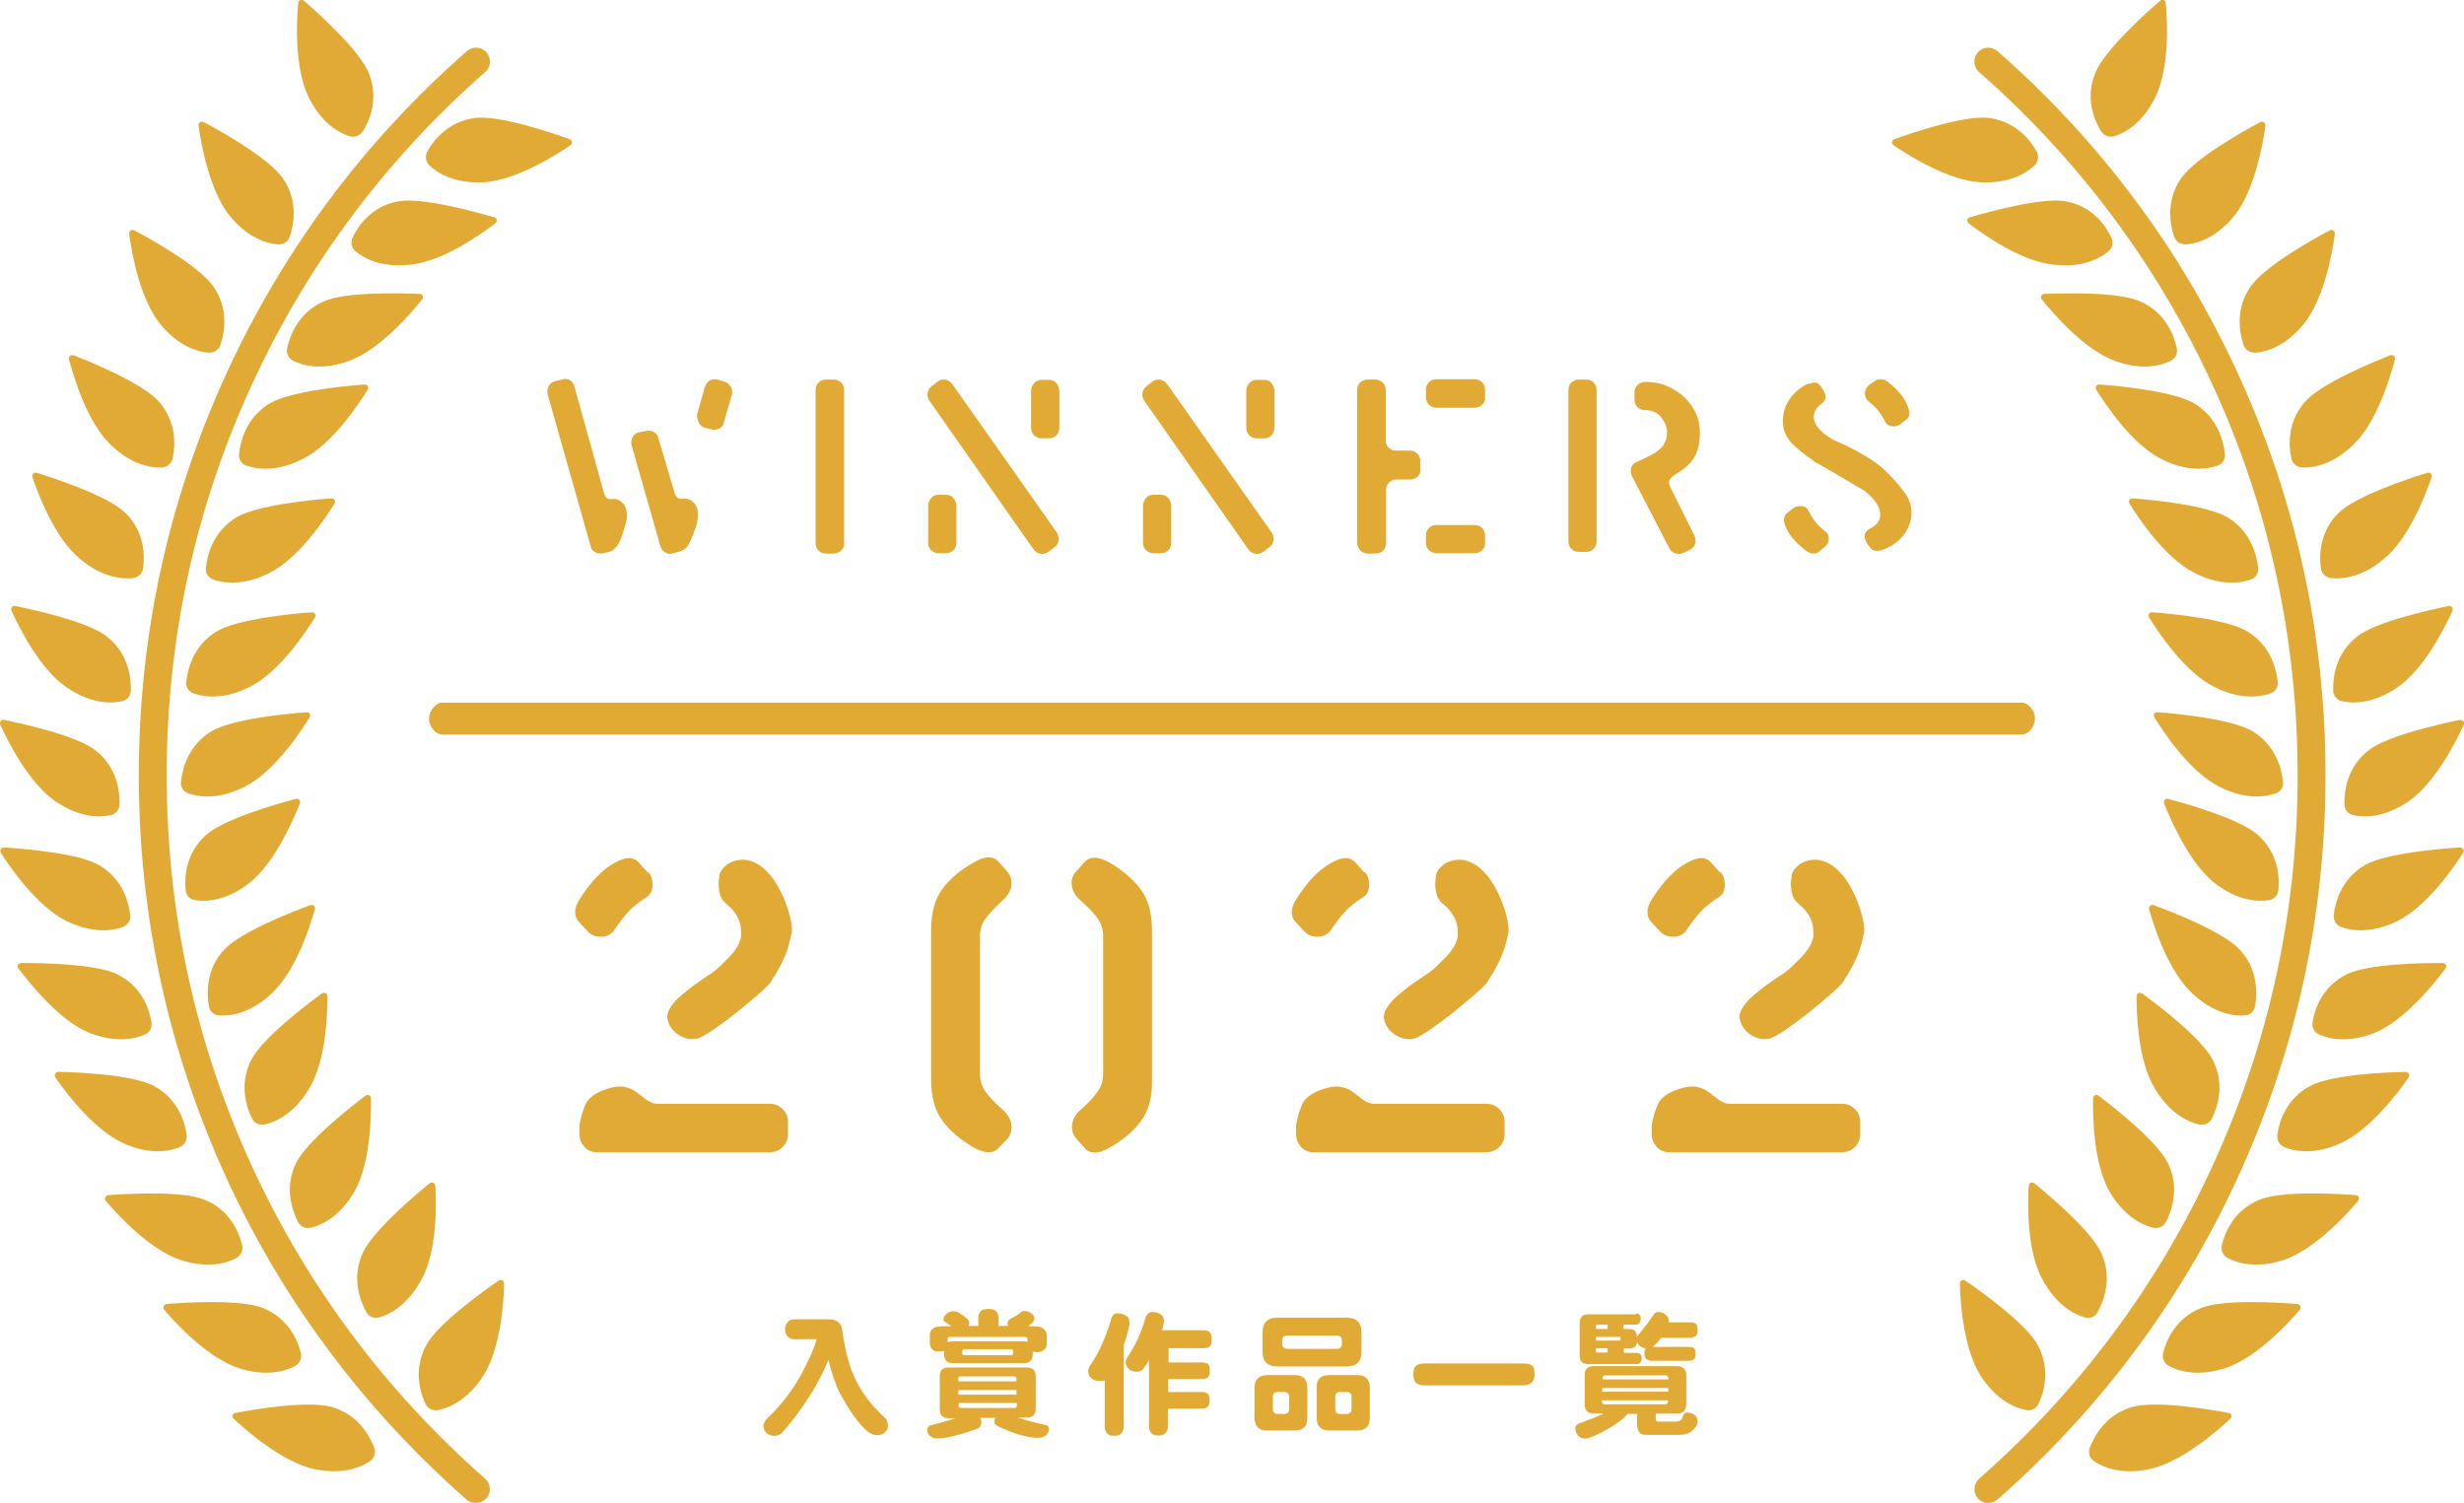 <?xml version="1.0" encoding="utf-8"?>
<!-- Generator: Adobe Illustrator 26.0.1, SVG Export Plug-In . SVG Version: 6.00 Build 0)  -->
<svg version="1.1" id="レイヤー_1" xmlns="http://www.w3.org/2000/svg" xmlns:xlink="http://www.w3.org/1999/xlink" x="0px"
	 y="0px" width="742px" height="452.6px" viewBox="0 0 742 452.6" style="enable-background:new 0 0 742 452.6;"
	 xml:space="preserve">
<style type="text/css">
	.st0{fill:#E1AA35;}
</style>
<g>
	<path class="st0" d="M195.2,262.6c0.9,1,1.3,2.2,1.3,3.8c0,1.8-0.6,3-1.7,3.7c-2.5,1.6-4.4,3.1-5.7,4.6c-1.3,1.4-2.8,3.4-4.5,5.9
		c-1,1-2.2,1.5-3.7,1.5s-2.8-0.5-3.9-1.6l-2.6-2.8c-0.8-0.8-1.2-1.8-1.2-3c0-1.3,0.5-2.7,1.6-4.3c3.3-5.1,6.7-8.6,10.2-10.5
		c1.8-1,3.2-1.5,4.4-1.5s2.3,0.5,3.2,1.6l2.4,2.7h0.2V262.6z M237.3,341.5c0,1.5-0.5,2.8-1.6,3.9s-2.4,1.6-3.9,1.6h-52
		c-1.5,0-2.8-0.5-3.8-1.6s-1.5-2.4-1.5-3.9v-2.6v-0.2c0.5-2.7,1.2-4.8,2-6.5c0.9-1.6,2.6-2.9,5.2-3.9c1.9-0.7,3.6-1.1,5-1.1
		c1.2,0,2.4,0.3,3.7,0.9c0.5,0.2,1.2,0.7,2.2,1.5c1.1,0.9,2,1.6,2.9,2.1s1.7,0.7,2.6,0.7h33.7c1.5,0,2.8,0.5,3.9,1.6
		c1.1,1.1,1.6,2.4,1.6,3.9v3.7h0V341.5z M237.5,284.7c-0.4,1.5-1,3-1.7,4.5s-1.4,2.7-2,3.8c-0.7,1.1-1.3,2-1.8,2.9
		c-0.5,0.7-1.7,1.8-3.7,3.6c-2,1.7-4.2,3.6-6.6,5.5c-2.4,1.9-4.7,3.6-6.9,5.1s-3.7,2.3-4.6,2.6c-0.6,0.2-1.1,0.2-1.7,0.2
		c-1.8,0-3.4-0.6-4.9-1.8c-1.5-1.2-2.4-2.8-2.7-4.7c0-1.1,0.4-2.2,1.2-3.3c0.8-1.2,1.8-2.3,3.1-3.4s2.5-2,3.6-2.9
		c1.1-0.8,2.5-1.7,4.1-2.8c0.7-0.5,1.2-0.8,1.5-1c0.8-0.6,1.7-1.3,2.6-2.2c0.9-0.9,1.9-1.9,2.9-2.9c1-1.1,1.8-2.2,2.4-3.3
		c0.6-1.2,0.9-2.3,0.9-3.2c0-2.3-0.4-4.1-1.3-5.6c-0.9-1.5-2-2.7-3.4-3.8c-0.7-0.6-1.3-1.4-1.6-2.4c-0.3-1.1-0.5-2.2-0.5-3.4
		c0-0.3,0-0.8,0.1-1.5c0.1-0.4,0.1-0.7,0.1-1c0.2-1.2,1-2.3,2.3-3.3s2.9-1.5,5.1-1.5c1.9,0.1,3.8,0.9,5.6,2.3
		c1.8,1.5,3.3,3.3,4.6,5.6c1.3,2.3,2.3,4.6,3.1,7.1s1.2,4.6,1.2,6.5C238.2,281.7,237.9,283.2,237.5,284.7z"/>
	<path class="st0" d="M300.7,345.7c-0.8,0.9-1.8,1.3-3,1.3c-1.3,0-2.8-0.5-4.6-1.5c-3.9-2.3-7-4.9-9.3-8s-3.4-7.2-3.4-12.3V280
		c0-5.1,1.1-9.2,3.4-12.3c2.3-3.1,5.4-5.7,9.3-7.9c1.8-1.1,3.3-1.6,4.6-1.6c1.2,0,2.2,0.4,3,1.3l2.4,2.7c1,1.1,1.5,2.3,1.5,3.7
		c0,1.7-0.7,3.3-2.1,4.7c-0.3,0.3-0.8,0.7-1.3,1.2c-1.8,1.7-3.2,3.3-4.4,4.8c-1.1,1.5-1.7,3.3-1.7,5.3v41.5c0,2,0.6,3.8,1.7,5.4
		c1.1,1.5,2.6,3.1,4.4,4.7c0.7,0.7,1.1,1,1.2,1.1c1.5,1.5,2.2,3.1,2.2,4.9c0,1.3-0.4,2.5-1.3,3.5L300.7,345.7z M343.6,337.6
		c-2.3,3.1-5.4,5.7-9.3,7.9c-1.8,1.1-3.3,1.6-4.6,1.6c-1.2,0-2.2-0.4-3-1.3l-2.4-2.7c-1-1.1-1.5-2.3-1.5-3.7c0-1.7,0.7-3.3,2.1-4.7
		c0.3-0.3,0.8-0.7,1.3-1.2c1.9-1.7,3.3-3.3,4.4-4.9c1.1-1.5,1.6-3.3,1.6-5.2v-41.5c0-2-0.6-3.8-1.7-5.4c-1.1-1.5-2.6-3.1-4.4-4.7
		c-0.7-0.6-1.1-1-1.2-1.1c-1.5-1.5-2.2-3.1-2.2-4.9c0-1.3,0.5-2.5,1.5-3.5l2.4-2.7c0.8-0.9,1.8-1.3,3-1.3c1.3,0,2.8,0.5,4.6,1.5
		c3.9,2.3,7,5,9.3,8c2.3,3.1,3.4,7.2,3.4,12.3v45.3C347,330.4,345.9,334.5,343.6,337.6z"/>
	<path class="st0" d="M411,262.6c0.9,1,1.3,2.2,1.3,3.8c0,1.8-0.6,3-1.7,3.7c-2.5,1.6-4.4,3.1-5.7,4.6c-1.3,1.4-2.8,3.4-4.5,5.9
		c-1,1-2.2,1.5-3.7,1.5s-2.8-0.5-3.9-1.6l-2.6-2.8c-0.8-0.8-1.2-1.8-1.2-3c0-1.3,0.5-2.7,1.6-4.3c3.3-5.1,6.7-8.6,10.2-10.5
		c1.8-1,3.2-1.5,4.4-1.5c1.2,0,2.3,0.5,3.2,1.6l2.4,2.7h0.2V262.6z M453.1,341.5c0,1.5-0.5,2.8-1.6,3.9s-2.4,1.6-3.9,1.6h-52
		c-1.5,0-2.8-0.5-3.8-1.6s-1.5-2.4-1.5-3.9v-2.6v-0.2c0.5-2.7,1.2-4.8,2-6.5c0.9-1.6,2.6-2.9,5.2-3.9c1.9-0.7,3.6-1.1,5-1.1
		c1.2,0,2.4,0.3,3.7,0.9c0.5,0.2,1.2,0.7,2.2,1.5c1.1,0.9,2,1.6,2.9,2.1s1.7,0.7,2.6,0.7h33.7c1.5,0,2.8,0.5,3.9,1.6
		s1.6,2.4,1.6,3.9v3.7h0V341.5z M453.3,284.7c-0.4,1.5-1,3-1.7,4.5s-1.4,2.7-2,3.8c-0.7,1.1-1.3,2-1.8,2.9c-0.5,0.7-1.7,1.8-3.7,3.6
		c-2,1.7-4.2,3.6-6.6,5.5s-4.7,3.6-6.9,5.1c-2.2,1.5-3.7,2.3-4.6,2.6c-0.6,0.2-1.1,0.2-1.7,0.2c-1.8,0-3.4-0.6-4.9-1.8
		c-1.5-1.2-2.4-2.8-2.7-4.7c0-1.1,0.4-2.2,1.2-3.3c0.8-1.2,1.8-2.3,3.1-3.4c1.3-1.1,2.5-2,3.6-2.9c1.1-0.8,2.5-1.7,4.1-2.8
		c0.7-0.5,1.2-0.8,1.5-1c0.8-0.6,1.7-1.3,2.6-2.2c0.9-0.9,1.9-1.9,2.9-2.9c1-1.1,1.8-2.2,2.4-3.3c0.6-1.2,0.9-2.3,0.9-3.2
		c0-2.3-0.4-4.1-1.3-5.6s-2-2.7-3.4-3.8c-0.7-0.6-1.3-1.4-1.6-2.4c-0.3-1.1-0.5-2.2-0.5-3.4c0-0.3,0-0.8,0.1-1.5
		c0.1-0.4,0.1-0.7,0.1-1c0.2-1.2,1-2.3,2.3-3.3s2.9-1.5,5.1-1.5c1.9,0.1,3.8,0.9,5.6,2.3c1.8,1.5,3.3,3.3,4.6,5.6
		c1.3,2.3,2.3,4.6,3.1,7.1c0.8,2.5,1.2,4.6,1.2,6.5C454,281.7,453.8,283.2,453.3,284.7z"/>
	<path class="st0" d="M518.1,262.6c0.9,1,1.3,2.2,1.3,3.8c0,1.8-0.6,3-1.7,3.7c-2.5,1.6-4.4,3.1-5.7,4.6c-1.3,1.4-2.8,3.4-4.5,5.9
		c-1,1-2.2,1.5-3.7,1.5s-2.8-0.5-3.9-1.6l-2.6-2.8c-0.8-0.8-1.2-1.8-1.2-3c0-1.3,0.5-2.7,1.6-4.3c3.3-5.1,6.7-8.6,10.2-10.5
		c1.8-1,3.2-1.5,4.4-1.5c1.2,0,2.3,0.5,3.2,1.6l2.4,2.7h0.2V262.6z M560.2,341.5c0,1.5-0.5,2.8-1.6,3.9s-2.4,1.6-3.9,1.6h-52
		c-1.5,0-2.8-0.5-3.8-1.6s-1.5-2.4-1.5-3.9v-2.6v-0.2c0.5-2.7,1.2-4.8,2-6.5c0.9-1.6,2.6-2.9,5.2-3.9c1.9-0.7,3.6-1.1,5-1.1
		c1.2,0,2.4,0.3,3.7,0.9c0.5,0.2,1.2,0.7,2.2,1.5c1.1,0.9,2,1.6,2.9,2.1s1.7,0.7,2.6,0.7h33.7c1.5,0,2.8,0.5,3.9,1.6
		c1.1,1.1,1.6,2.4,1.6,3.9v3.7h0V341.5z M560.4,284.7c-0.4,1.5-1,3-1.7,4.5s-1.4,2.7-2,3.8c-0.7,1.1-1.3,2-1.8,2.9
		c-0.5,0.7-1.7,1.8-3.7,3.6c-2,1.7-4.2,3.6-6.6,5.5c-2.4,1.9-4.7,3.6-6.9,5.1s-3.7,2.3-4.6,2.6c-0.6,0.2-1.1,0.2-1.7,0.2
		c-1.8,0-3.4-0.6-4.9-1.8c-1.5-1.2-2.4-2.8-2.7-4.7c0-1.1,0.4-2.2,1.2-3.3c0.8-1.2,1.8-2.3,3.1-3.4s2.5-2,3.6-2.9
		c1.1-0.8,2.5-1.7,4.1-2.8c0.7-0.5,1.2-0.8,1.5-1c0.8-0.6,1.7-1.3,2.6-2.2c0.9-0.9,1.9-1.9,2.9-2.9c1-1.1,1.8-2.2,2.4-3.3
		c0.6-1.2,0.9-2.3,0.9-3.2c0-2.3-0.4-4.1-1.3-5.6c-0.9-1.5-2-2.7-3.4-3.8c-0.7-0.6-1.3-1.4-1.6-2.4c-0.3-1.1-0.5-2.2-0.5-3.4
		c0-0.3,0-0.8,0.1-1.5c0.1-0.4,0.1-0.7,0.1-1c0.2-1.2,1-2.3,2.3-3.3s2.9-1.5,5.1-1.5c1.9,0.1,3.8,0.9,5.6,2.3
		c1.8,1.5,3.3,3.3,4.6,5.6c1.3,2.3,2.3,4.6,3.1,7.1s1.2,4.6,1.2,6.5C561.1,281.7,560.9,283.2,560.4,284.7z"/>
</g>
<g>
	<path class="st0" d="M185.4,164.9L185.4,164.9c-0.7,0.7-1.2,1.1-1.7,1.2l-2,0.5c-0.1,0-0.2,0-0.4,0.1c-0.2,0-0.3,0-0.4,0
		c-0.8,0-1.4-0.2-2-0.6c-0.6-0.4-0.9-0.9-1-1.5l-13-45.9c0,0,0-0.1,0-0.3c0-0.1-0.1-0.3-0.1-0.4c0-0.7,0.2-1.4,0.6-2
		c0.4-0.6,1-1,1.8-1.2l2-0.5c0.1,0,0.2,0,0.4-0.1c0.2,0,0.3-0.1,0.4-0.1c1.6,0,2.6,0.8,3,2.4l8.9,32c0.2,0.7,0.4,1.2,0.7,1.4
		s0.6,0.4,1,0.4c0.1,0,0.3,0,0.5,0s0.5-0.1,0.6-0.1s0.2,0,0.3,0.1c0.1,0,0.3,0,0.4,0c0.8,0.1,1.6,0.6,2.3,1.4c0.7,0.8,1.1,2,1.1,3.5
		c0,1-0.2,2-0.6,3.2C187.3,161.9,186.3,164,185.4,164.9z M209.7,158.3c-1.2,3.5-2.2,5.7-3,6.6l-0.4,0.4c-0.6,0.4-1.1,0.6-1.4,0.7
		l-2.1,0.6c-0.1,0-0.2,0-0.4,0.1c-0.2,0-0.3,0.1-0.4,0.1c-0.7,0-1.3-0.2-1.9-0.6c-0.6-0.4-1-0.9-1.2-1.6l-8.7-30.5
		c0,0,0-0.2-0.1-0.4c0-0.2,0-0.3,0-0.4c0-0.7,0.2-1.4,0.6-2c0.4-0.6,1-1,1.7-1.1l2.1-0.4c0.3-0.1,0.6-0.1,0.9-0.1
		c0.7,0,1.3,0.2,1.8,0.6c0.6,0.4,0.9,1,1.1,1.7l5,17c0.4,0.8,1,1.2,1.7,1.2h0.5c0.2,0,0.4-0.1,0.6-0.1l0.3,0.1c0.1,0,0.3,0,0.4,0
		c0.8,0.1,1.6,0.6,2.3,1.4c0.7,0.8,1.1,1.9,1.1,3.4C210.2,156,210,157.1,209.7,158.3L209.7,158.3z M218,127.1
		c-0.1,0.7-0.4,1.3-1,1.7c-0.6,0.4-1.2,0.6-1.9,0.6c-0.1,0-0.3,0-0.5,0c-0.1,0-0.3-0.1-0.4-0.1l-2-0.5c-0.7-0.2-1.3-0.6-1.7-1.4
		c-0.4-0.7-0.6-1.6-0.6-2.5l2.3-8.2c0.2-0.7,0.6-1.3,1.1-1.8s1.2-0.7,1.9-0.7c0.3,0,0.6,0,0.9,0.1l1.9,0.6c0.8,0.2,1.4,0.6,1.8,1.2
		c0.5,0.6,0.7,1.2,0.7,1.9c0,0.1,0,0.2,0,0.4c0,0.1-0.1,0.3-0.1,0.4L218,127.1z"/>
	<path class="st0" d="M253.3,165.8c-0.6,0.6-1.4,0.9-2.3,0.9h-2.2c-0.9,0-1.7-0.3-2.3-0.9c-0.6-0.6-0.9-1.4-0.9-2.3v-46
		c0-0.9,0.3-1.7,0.9-2.3c0.6-0.6,1.4-0.9,2.3-0.9h2.2c0.9,0,1.7,0.3,2.3,0.9s0.9,1.4,0.9,2.3v46C254.3,164.4,254,165.1,253.3,165.8z
		"/>
	<path class="st0" d="M318.8,162.3c0,1.1-0.4,1.9-1.3,2.5l-1.8,1.4c-0.6,0.4-1.2,0.6-1.8,0.6c-1.2,0-2.1-0.5-2.7-1.4l-31.3-44.7
		c-0.4-0.6-0.6-1.2-0.6-1.8c0-1.1,0.5-2,1.4-2.7l1.7-1.3c0.5-0.4,1-0.6,1.7-0.6c1.1,0,2,0.5,2.7,1.4l31.4,44.6
		C318.5,160.8,318.8,161.5,318.8,162.3z M287.1,165.7c-0.6,0.6-1.3,0.9-2.2,0.9h-2.3c-0.8,0-1.5-0.3-2.2-0.9
		c-0.6-0.6-0.9-1.3-0.9-2.2v-11.1c0-0.9,0.3-1.7,0.9-2.4s1.3-1,2.2-1h2.3c0.9,0,1.6,0.3,2.2,1s0.9,1.5,0.9,2.4v11.1
		C288,164.4,287.7,165.1,287.1,165.7z M318.1,131.1c-0.6,0.6-1.3,0.9-2.2,0.9h-2.3c-0.8,0-1.5-0.3-2.2-0.9c-0.6-0.6-0.9-1.4-0.9-2.3
		v-11c0-0.9,0.3-1.7,0.9-2.4c0.6-0.7,1.3-1,2.2-1h2.3c0.9,0,1.7,0.3,2.2,1c0.6,0.6,0.9,1.5,0.9,2.4v11
		C319,129.7,318.7,130.5,318.1,131.1z"/>
	<path class="st0" d="M383.5,162.3c0,1.1-0.4,1.9-1.3,2.5l-1.8,1.4c-0.6,0.4-1.2,0.6-1.8,0.6c-1.2,0-2.1-0.5-2.7-1.4l-31.3-44.7
		c-0.4-0.6-0.6-1.2-0.6-1.8c0-1.1,0.5-2,1.4-2.7l1.7-1.3c0.5-0.4,1-0.6,1.7-0.6c1.1,0,2,0.5,2.7,1.4l31.4,44.6
		C383.3,160.8,383.5,161.5,383.5,162.3z M351.8,165.7c-0.6,0.6-1.3,0.9-2.2,0.9h-2.3c-0.8,0-1.5-0.3-2.2-0.9
		c-0.6-0.6-0.9-1.3-0.9-2.2v-11.1c0-0.9,0.3-1.7,0.9-2.4s1.3-1,2.2-1h2.3c0.9,0,1.6,0.3,2.2,1s0.9,1.5,0.9,2.4v11.1
		C352.7,164.4,352.4,165.1,351.8,165.7z M382.9,131.1c-0.6,0.6-1.3,0.9-2.2,0.9h-2.3c-0.8,0-1.5-0.3-2.2-0.9
		c-0.6-0.6-0.9-1.4-0.9-2.3v-11c0-0.9,0.3-1.7,0.9-2.4c0.6-0.7,1.3-1,2.2-1h2.3c0.9,0,1.7,0.3,2.2,1s0.9,1.5,0.9,2.4v11
		C383.7,129.7,383.4,130.5,382.9,131.1z"/>
	<path class="st0" d="M426.9,143.5c-0.6,0.6-1.4,0.9-2.2,0.9h-4.4c-0.8,0-1.4,0.3-2,0.9s-0.9,1.3-0.9,2v16.2c0,0.9-0.3,1.7-0.9,2.3
		s-1.4,0.9-2.3,0.9H412c-0.9,0-1.7-0.3-2.3-0.9c-0.6-0.6-1-1.4-1-2.3v-46.1c0-0.9,0.3-1.6,0.9-2.2s1.4-0.9,2.3-0.9h2.2
		c0.9,0,1.7,0.3,2.3,0.9c0.6,0.6,0.9,1.4,0.9,2.2v15.4c0,0.8,0.3,1.4,0.9,2s1.3,0.9,2,0.9h4.3c0.9,0,1.7,0.3,2.3,0.9
		c0.6,0.6,0.9,1.4,0.9,2.3v2.3C427.9,142.1,427.6,142.9,426.9,143.5z M446.3,121.9c-0.6,0.6-1.4,0.9-2.3,0.9h-11.4
		c-0.9,0-1.7-0.3-2.3-0.9c-0.6-0.6-0.9-1.4-0.9-2.3v-2.2c0-0.9,0.3-1.7,0.9-2.3c0.6-0.6,1.4-0.9,2.3-0.9H444c0.9,0,1.7,0.3,2.3,0.9
		c0.6,0.6,0.9,1.4,0.9,2.3v2.2C447.3,120.5,447,121.3,446.3,121.9z M446.3,165.7c-0.6,0.6-1.4,0.9-2.3,0.9h-11.4
		c-0.9,0-1.7-0.3-2.3-0.9c-0.6-0.6-0.9-1.4-0.9-2.2v-2.2c0-0.9,0.3-1.7,0.9-2.3s1.4-0.9,2.3-0.9H444c0.9,0,1.7,0.3,2.3,0.9
		c0.6,0.6,0.9,1.4,0.9,2.3v2.2C447.3,164.3,447,165.1,446.3,165.7z"/>
	<path class="st0" d="M479.9,165.3c-0.6,0.6-1.4,0.9-2.2,0.9h-2.2c-0.9,0-1.7-0.3-2.3-0.9c-0.6-0.6-0.9-1.4-0.9-2.3v-45.5
		c0-0.9,0.3-1.7,0.9-2.3c0.6-0.6,1.4-0.9,2.3-0.9h2.2c0.9,0,1.6,0.3,2.2,0.9s0.9,1.4,0.9,2.3V163
		C480.8,163.9,480.5,164.7,479.9,165.3z M511.9,130.1c0,3.3-0.6,5.9-1.8,7.8c-1.2,1.9-2.9,3.4-5.2,4.7c-1.5,0.9-2.3,1.8-2.3,2.7
		c0,0.4,0.2,1.1,0.7,2c0.1,0.2,0.2,0.4,0.3,0.6l6.6,13.3c0.2,0.5,0.4,1,0.4,1.5c0,1.3-0.5,2.2-1.6,2.8l-1.8,0.9
		c-0.5,0.2-1,0.4-1.6,0.4c-1.3,0-2.3-0.6-2.9-1.7l-11.2-21.6c-0.3-0.6-0.4-1.2-0.4-1.7c0-1.2,0.5-2.1,1.6-2.6l3-1.4
		c2.2-1,3.8-2.1,4.8-3.2c1-1.2,1.5-2.6,1.5-4.5c0-1.6-0.7-3.1-1.8-4.5c-1.2-1.4-2.8-2.1-4.8-2.1c-0.9,0-1.7-0.3-2.3-0.9
		c-0.6-0.6-0.9-1.4-0.9-2.2v-2.2c0-0.9,0.3-1.7,1-2.3c0.6-0.6,1.4-0.9,2.3-0.9c2.4,0,4.6,0.4,6.6,1.3s3.8,2,5.3,3.5s2.6,3.1,3.4,4.9
		C511.5,126.3,511.9,128.2,511.9,130.1L511.9,130.1z"/>
	<path class="st0" d="M573.1,161.3c-1.6,2-3.8,3.5-6.6,4.4c-0.4,0.1-0.8,0.2-1.2,0.2c-0.8,0-1.4-0.2-1.8-0.6
		c-0.4-0.4-0.9-1.1-1.4-1.9c-0.4-0.7-0.6-1.3-0.6-1.9c0-1,0.6-1.8,1.8-2.4c1.9-1,2.9-2.4,2.9-4.1c0-2.3-1.5-4.6-4.6-7.1
		c-0.6-0.4-1.3-0.8-2.2-1.3c-0.8-0.5-2-1.2-3.5-2.1c-1.5-0.9-3.8-2.2-6.9-4c-1.3-0.8-2.1-1.2-2.2-1.2l-1.2-0.9
		c-2.6-1.8-4.6-3.5-6-4.9c-1.4-1.5-2.3-3.2-2.6-5.1c-0.1-0.6-0.1-1.2-0.1-1.7c0-2.2,0.6-4.3,1.9-6.3c1.3-2,3-3.5,5.3-4.7
		c0.1,0,0.5-0.1,0.9-0.2c0.7-0.2,1.2-0.3,1.5-0.3c0.4,0,0.8,0.1,1.1,0.4c0.4,0.3,0.8,0.8,1.3,1.6c0.6,1,0.9,1.8,0.9,2.3
		c0,0.8-0.5,1.5-1.4,2.2c-1.5,1.1-2.2,2.4-2.2,3.8c0,2.4,1.9,4.6,5.8,6.9c3.7,1.6,6.9,3.2,9.7,4.9s5,3.3,6.4,4.8
		c0.5,0.5,0.9,0.9,1.2,1.2c2.1,2.2,3.6,4.1,4.7,5.7c1.1,1.7,1.6,3.5,1.6,5.4C575.6,156.9,574.8,159.2,573.1,161.3z M550.7,162.2
		c0,1.1-0.4,1.9-1.2,2.5l-1.7,1.4c-0.5,0.4-1,0.6-1.6,0.6c-0.9,0-1.9-0.4-2.8-1.2c-2.8-2.3-4.7-4.5-5.6-6.7
		c-0.4-0.9-0.6-1.7-0.6-2.3c0-0.9,0.4-1.6,1.2-2.2l1.7-1.3c0.5-0.4,1.2-0.6,1.9-0.6c1.3,0,2.1,0.4,2.5,1.2c0.8,1.6,1.6,2.8,2.3,3.7
		s1.8,1.9,3.2,3C550.5,160.8,550.7,161.5,550.7,162.2z M574.4,122.1c0.4,1,0.6,1.8,0.6,2.4c0,0.8-0.3,1.4-1,1.9l-1.8,1.4
		c-0.5,0.4-1.2,0.6-1.9,0.6c-1.2,0-2-0.4-2.5-1.2c-0.8-1.6-1.6-2.8-2.4-3.8c-0.8-0.9-1.9-1.9-3.2-3c-0.4-0.6-0.6-1.2-0.6-1.9
		c0-1.1,0.4-1.9,1.2-2.5l1.7-1.2c0.5-0.4,1.1-0.6,1.8-0.6c0.9,0,1.8,0.4,2.7,1.2C571.6,117.5,573.5,119.8,574.4,122.1L574.4,122.1z"
		/>
</g>
<g>
	<g>
		<path class="st0" d="M598.7,452.6c1,0,2-0.3,2.8-1c30.7-27,55-59.4,72.1-96.4c17.7-38.3,26.7-79.2,26.7-121.7s-9-83.4-26.7-121.7
			c-17.1-37-41.3-69.4-72.1-96.4c-1.7-1.5-4.4-1.4-5.9,0.4c-1.5,1.7-1.4,4.4,0.4,5.9c29.8,26.2,53.4,57.7,70,93.6
			c17.2,37.1,25.9,76.9,25.9,118.2s-8.7,81-25.9,118.2c-16.6,35.9-40.2,67.4-70,93.6c-1.7,1.5-1.9,4.2-0.4,5.9
			C596.4,452.1,597.5,452.6,598.7,452.6z"/>
	</g>
	<g>
		<path class="st0" d="M671.6,427.3c0.7-0.7,0.4-1.7-0.5-1.8c-5.7-1.1-21.9-3.8-29-1.8c-8,2.3-11.4,8.7-12.8,12.3
			c-0.6,1.6,0,3.2,1.4,4.1c2.7,1.8,8.2,4.1,16.7,2.3C657,440.3,667.7,430.9,671.6,427.3z"/>
	</g>
	<g>
		<path class="st0" d="M692.5,394.5c0.6-0.7,0.2-1.7-0.7-1.8c-5.8-0.5-22.2-1.5-29,1.2c-7.7,3.1-10.5,9.9-11.4,13.5
			c-0.4,1.6,0.3,3.2,1.8,4c2.9,1.5,8.5,3.3,16.9,0.6C679.4,409,689.1,398.5,692.5,394.5z"/>
	</g>
	<g>
		<path class="st0" d="M710.1,361.7c0.6-0.7,0.2-1.7-0.7-1.8c-5.8-0.4-22.2-1.4-29,1.4c-7.7,3.1-10.4,9.9-11.3,13.6
			c-0.4,1.6,0.3,3.2,1.8,4c2.9,1.5,8.6,3.2,16.9,0.5C697.1,376.2,706.7,365.7,710.1,361.7z"/>
	</g>
	<g>
		<path class="st0" d="M725.3,324.5c0.5-0.8,0-1.7-0.9-1.7c-5.8,0.1-22.2,0.8-28.7,4.2c-7.3,3.9-9.4,10.9-9.9,14.7
			c-0.2,1.7,0.6,3.1,2.2,3.8c3,1.2,8.8,2.4,16.8-1.2C713.7,340.3,722.3,328.9,725.3,324.5z"/>
	</g>
	<g>
		<path class="st0" d="M643.4,300.1c0-1,0.9-1.4,1.7-0.9c4.7,3.4,17.8,13.4,21.2,19.9c3.8,7.4,1.5,14.3-0.2,17.7
			c-0.7,1.5-2.3,2.2-3.9,1.8c-3.2-0.7-8.6-3.1-13.2-10.6C643.8,319.6,643.4,305.4,643.4,300.1z"/>
	</g>
	<g>
		<path class="st0" d="M736.4,291.7c0.6-0.8,0.1-1.7-0.9-1.7c-5.8,0-22.3,0.2-28.8,3.4c-7.5,3.7-9.7,10.6-10.3,14.4
			c-0.3,1.6,0.5,3.2,2.1,3.8c3,1.3,8.8,2.6,16.9-0.7C724.4,307.1,733.2,295.9,736.4,291.7z"/>
	</g>
	<g>
		<path class="st0" d="M647.2,273.9c-0.3-0.9,0.5-1.6,1.4-1.3c5.5,2,20.8,8,25.8,13.3c5.7,6,5.3,13.4,4.7,17.1
			c-0.3,1.6-1.6,2.8-3.3,2.8c-3.3,0.2-9.1-0.6-15.6-6.6C653,292.5,648.6,279,647.2,273.9z"/>
	</g>
	<g>
		<path class="st0" d="M741.7,256.9c0.5-0.8,0-1.7-1-1.7c-5.8,0.4-22.2,1.7-28.5,5.3c-7.2,4.2-9,11.3-9.4,15
			c-0.2,1.7,0.7,3.1,2.3,3.7c3.1,1.1,8.9,2,16.8-1.8C730.7,273.1,738.8,261.4,741.7,256.9z"/>
	</g>
	<g>
		<path class="st0" d="M651.7,242c-0.3-0.9,0.4-1.7,1.3-1.4c5.6,1.5,21.4,6,26.9,10.8c6.2,5.5,6.6,12.8,6.2,16.6
			c-0.1,1.7-1.3,2.9-3,3.1c-3.2,0.5-9.2,0.2-16.1-5.1C659.3,260,653.7,246.9,651.7,242z"/>
	</g>
	<g>
		<path class="st0" d="M741.9,218.3c0.4-0.9-0.3-1.7-1.2-1.5c-5.7,1.2-21.8,4.7-27.5,9.2c-6.5,5.1-7.3,12.4-7.2,16.2
			c0,1.7,1.2,3,2.8,3.3c3.2,0.7,9.1,0.8,16.4-4.1C733.3,235.9,739.7,223.1,741.9,218.3z"/>
	</g>
	<g>
		<path class="st0" d="M648.8,216.1c-0.5-0.8,0-1.7,1-1.6c5.8,0.4,22.2,2,28.5,5.7c7.1,4.3,8.8,11.4,9.2,15.2
			c0.2,1.7-0.8,3.1-2.4,3.6c-3.1,1-9,1.9-16.8-2.1C659.5,232.5,651.6,220.6,648.8,216.1z"/>
	</g>
	<g>
		<path class="st0" d="M738.5,184c0.4-0.9-0.3-1.7-1.2-1.5c-5.7,1.2-21.8,4.7-27.5,9.2c-6.5,5.1-7.3,12.4-7.2,16.2
			c0,1.7,1.2,3,2.8,3.3c3.2,0.7,9.1,0.8,16.4-4.1C730,201.6,736.3,188.8,738.5,184z"/>
	</g>
	<g>
		<path class="st0" d="M647.2,186c-0.5-0.8,0-1.7,1-1.6c5.8,0.4,22.2,2,28.5,5.7c7.1,4.3,8.8,11.4,9.2,15.2c0.2,1.7-0.8,3.1-2.4,3.6
			c-3.1,1-9,1.9-16.8-2.1C657.9,202.4,650,190.5,647.2,186z"/>
	</g>
	<g>
		<path class="st0" d="M732.2,143.8c0.3-0.9-0.4-1.7-1.3-1.4c-5.5,1.7-21.2,6.9-26.5,11.9c-6,5.7-6,13.1-5.5,16.8
			c0.2,1.7,1.5,2.8,3.1,3c3.2,0.3,9.2-0.1,15.9-5.8C725.5,162.1,730.5,148.8,732.2,143.8z"/>
	</g>
	<g>
		<path class="st0" d="M641.3,151.7c-0.5-0.8,0-1.7,1-1.6c5.8,0.4,22.2,2,28.5,5.7c7.1,4.3,8.8,11.4,9.2,15.2
			c0.2,1.7-0.8,3.1-2.4,3.6c-3.1,1-9,1.9-16.8-2.1C652,168.1,644.1,156.2,641.3,151.7z"/>
	</g>
	<g>
		<path class="st0" d="M721.2,108.3c0.2-0.9-0.5-1.6-1.4-1.3c-5.4,2.1-20.6,8.4-25.5,13.8c-5.6,6.2-5.1,13.5-4.3,17.2
			c0.3,1.6,1.7,2.7,3.3,2.8c3.3,0.1,9.1-0.8,15.4-6.9C715.8,127.1,719.8,113.5,721.2,108.3z"/>
	</g>
	<g>
		<path class="st0" d="M631.3,117.4c-0.5-0.8,0-1.7,1-1.6c5.8,0.4,22.2,2,28.5,5.7c7.1,4.3,8.8,11.4,9.2,15.2
			c0.2,1.7-0.8,3.1-2.4,3.6c-3.1,1-9,1.9-16.8-2.1C642,133.8,634.1,121.9,631.3,117.4z"/>
	</g>
	<g>
		<path class="st0" d="M703.1,70.5c0.1-0.9-0.7-1.6-1.6-1.1c-5.1,2.7-19.5,10.8-23.7,16.8c-4.8,6.8-3.4,14-2.2,17.6
			c0.5,1.6,2,2.5,3.7,2.4c3.3-0.3,9-1.9,14.5-8.7C700,89.8,702.4,75.8,703.1,70.5z"/>
	</g>
	<g>
		<path class="st0" d="M614.9,90.2c-0.6-0.7-0.2-1.7,0.8-1.7c5.8-0.2,22.3-0.7,28.9,2.3c7.6,3.4,10.1,10.3,10.9,14
			c0.4,1.6-0.4,3.2-1.9,3.9c-2.9,1.4-8.7,3-16.9-0.1C627.5,105.2,618.2,94.3,614.9,90.2z"/>
	</g>
	<g>
		<path class="st0" d="M682.2,37.9c0.1-0.9-0.7-1.6-1.6-1.1c-5.1,2.7-19.5,10.8-23.7,16.8c-4.8,6.8-3.4,14-2.2,17.6
			c0.5,1.6,2,2.5,3.7,2.4c3.3-0.3,9-1.9,14.5-8.7C679,57.2,681.5,43.1,682.2,37.9z"/>
	</g>
	<g>
		<path class="st0" d="M592.9,67.3c-0.8-0.6-0.6-1.6,0.4-1.9c5.6-1.6,21.4-6,28.6-4.8c8.2,1.4,12.3,7.5,13.9,10.9
			c0.7,1.5,0.4,3.2-0.9,4.2c-2.5,2.1-7.7,5-16.4,4C608.7,78.8,597.1,70.5,592.9,67.3z"/>
	</g>
	<g>
		<path class="st0" d="M652.2,1c-0.1-1-1.1-1.4-1.8-0.7C646,4.1,633.8,15.1,631,21.9c-3.2,7.7-0.3,14.4,1.7,17.6
			c0.9,1.4,2.5,2,4.1,1.5c3.1-1,8.3-3.8,12.2-11.6C653.4,20.5,652.7,6.3,652.2,1z"/>
	</g>
	<g>
		<path class="st0" d="M570.3,43.8c-0.8-0.5-0.7-1.6,0.2-1.9c5.5-2,21.1-7.2,28.3-6.4c8.2,1,12.7,6.8,14.5,10.1
			c0.8,1.5,0.5,3.1-0.7,4.3c-2.4,2.2-7.4,5.4-16.1,5C586.8,54.4,574.7,46.8,570.3,43.8z"/>
	</g>
	<g>
		<path class="st0" d="M630.3,330.8c0-1,1-1.4,1.7-0.8c4.6,3.5,17.6,13.7,20.8,20.2c3.7,7.4,1.2,14.3-0.5,17.7
			c-0.8,1.5-2.3,2.2-4,1.8c-3.2-0.8-8.6-3.3-13-10.8C630.4,350.4,630.2,336.1,630.3,330.8z"/>
	</g>
	<g>
		<path class="st0" d="M610.9,357.2c0.1-1,1-1.4,1.8-0.8c4.5,3.7,17.1,14.3,20.1,21c3.4,7.6,0.7,14.4-1.1,17.7
			c-0.8,1.5-2.4,2.1-4,1.6c-3.1-0.9-8.4-3.6-12.6-11.3C610.3,376.8,610.6,362.5,610.9,357.2z"/>
	</g>
	<g>
		<path class="st0" d="M590.2,386.6c0-1,0.9-1.5,1.7-0.9c4.8,3.3,18.2,12.9,21.7,19.3c4,7.3,1.9,14.3,0.3,17.7
			c-0.7,1.5-2.2,2.3-3.9,1.9c-3.2-0.6-8.7-2.9-13.5-10.2C591.2,406.1,590.3,391.9,590.2,386.6z"/>
	</g>
</g>
<g>
	<g>
		<path class="st0" d="M143.3,452.6c-1,0-2-0.3-2.8-1c-30.7-27-55-59.4-72.1-96.4C50.8,316.9,41.8,276,41.8,233.5s9-83.4,26.7-121.7
			c17.1-37,41.3-69.4,72.1-96.4c1.7-1.5,4.4-1.4,5.9,0.4c1.5,1.7,1.4,4.4-0.4,5.9c-29.8,26.2-53.4,57.7-70,93.6
			c-17.2,37.1-25.9,76.9-25.9,118.2s8.7,81,25.9,118.2c16.6,35.9,40.2,67.4,70,93.6c1.7,1.5,1.9,4.2,0.4,5.9
			C145.6,452.1,144.5,452.6,143.3,452.6z"/>
	</g>
	<g>
		<path class="st0" d="M70.4,427.3c-0.7-0.7-0.4-1.7,0.5-1.8c5.7-1.1,21.9-3.8,29-1.8c8,2.3,11.4,8.7,12.8,12.3
			c0.6,1.6,0,3.2-1.4,4.1c-2.7,1.8-8.2,4.1-16.7,2.3C85,440.3,74.3,430.9,70.4,427.3z"/>
	</g>
	<g>
		<path class="st0" d="M49.5,394.5c-0.6-0.7-0.2-1.7,0.7-1.8c5.8-0.5,22.2-1.5,29,1.2c7.7,3.1,10.5,9.9,11.4,13.5
			c0.4,1.6-0.3,3.2-1.8,4c-2.9,1.5-8.5,3.3-16.9,0.6C62.6,409,52.9,398.5,49.5,394.5z"/>
	</g>
	<g>
		<path class="st0" d="M31.9,361.7c-0.6-0.7-0.2-1.7,0.7-1.8c5.8-0.4,22.2-1.4,29,1.4c7.7,3.1,10.4,9.9,11.3,13.6
			c0.4,1.6-0.3,3.2-1.8,4c-2.9,1.5-8.6,3.2-16.9,0.5C44.9,376.2,35.3,365.7,31.9,361.7z"/>
	</g>
	<g>
		<path class="st0" d="M16.7,324.5c-0.5-0.8,0-1.7,0.9-1.7c5.8,0.1,22.2,0.8,28.7,4.2c7.3,3.9,9.4,10.9,9.9,14.7
			c0.2,1.7-0.6,3.1-2.2,3.8c-3,1.2-8.8,2.4-16.8-1.2C28.3,340.3,19.7,328.9,16.7,324.5z"/>
	</g>
	<g>
		<path class="st0" d="M98.6,300.1c0-1-0.9-1.4-1.7-0.9c-4.7,3.4-17.8,13.4-21.2,19.9c-3.8,7.4-1.5,14.3,0.2,17.7
			c0.7,1.5,2.3,2.2,3.9,1.8c3.2-0.7,8.6-3.1,13.2-10.6C98.2,319.6,98.6,305.4,98.6,300.1z"/>
	</g>
	<g>
		<path class="st0" d="M5.6,291.7C5,290.9,5.5,290,6.5,290c5.8,0,22.3,0.2,28.8,3.4c7.5,3.7,9.7,10.6,10.3,14.4
			c0.3,1.6-0.5,3.2-2.1,3.8c-3,1.3-8.8,2.6-16.9-0.7C17.6,307.1,8.8,295.9,5.6,291.7z"/>
	</g>
	<g>
		<path class="st0" d="M94.8,273.9c0.3-0.9-0.5-1.6-1.4-1.3c-5.5,2-20.8,8-25.8,13.3c-5.7,6-5.3,13.4-4.7,17.1
			c0.3,1.6,1.6,2.8,3.3,2.8c3.3,0.2,9.1-0.6,15.6-6.6C89,292.5,93.4,279,94.8,273.9z"/>
	</g>
	<g>
		<path class="st0" d="M0.3,256.9c-0.5-0.8,0-1.7,1-1.7c5.8,0.4,22.2,1.7,28.5,5.3c7.2,4.2,9,11.3,9.4,15c0.2,1.7-0.7,3.1-2.3,3.7
			c-3.1,1.1-8.9,2-16.8-1.8C11.3,273.1,3.2,261.4,0.3,256.9z"/>
	</g>
	<g>
		<path class="st0" d="M90.3,242c0.3-0.9-0.4-1.7-1.3-1.4c-5.6,1.5-21.4,6-26.9,10.8c-6.2,5.5-6.6,12.8-6.2,16.6
			c0.1,1.7,1.3,2.9,3,3.1c3.2,0.5,9.2,0.2,16.1-5.1C82.7,260,88.3,246.9,90.3,242z"/>
	</g>
	<g>
		<path class="st0" d="M0.1,218.3c-0.4-0.9,0.3-1.7,1.2-1.5c5.7,1.2,21.8,4.7,27.5,9.2c6.5,5.1,7.3,12.4,7.2,16.2
			c0,1.7-1.2,3-2.8,3.3c-3.2,0.7-9.1,0.8-16.4-4.1C8.7,235.9,2.3,223.1,0.1,218.3z"/>
	</g>
	<g>
		<path class="st0" d="M93.2,216.1c0.5-0.8,0-1.7-1-1.6c-5.8,0.4-22.2,2-28.5,5.7c-7.1,4.3-8.8,11.4-9.2,15.2
			c-0.2,1.7,0.8,3.1,2.4,3.6c3.1,1,9,1.9,16.8-2.1C82.5,232.5,90.4,220.6,93.2,216.1z"/>
	</g>
	<g>
		<path class="st0" d="M3.5,184c-0.4-0.9,0.3-1.7,1.2-1.5c5.7,1.2,21.8,4.7,27.5,9.2c6.5,5.1,7.3,12.4,7.2,16.2c0,1.7-1.2,3-2.8,3.3
			c-3.2,0.7-9.1,0.8-16.4-4.1C12,201.6,5.7,188.8,3.5,184z"/>
	</g>
	<g>
		<path class="st0" d="M94.8,186c0.5-0.8,0-1.7-1-1.6c-5.8,0.4-22.2,2-28.5,5.7c-7.1,4.3-8.8,11.4-9.2,15.2
			c-0.2,1.7,0.8,3.1,2.4,3.6c3.1,1,9,1.9,16.8-2.1C84.1,202.4,92,190.5,94.8,186z"/>
	</g>
	<g>
		<path class="st0" d="M9.8,143.8c-0.3-0.9,0.4-1.7,1.3-1.4c5.5,1.7,21.2,6.9,26.5,11.9c6,5.7,6,13.1,5.5,16.8
			c-0.2,1.7-1.5,2.8-3.1,3c-3.2,0.3-9.2-0.1-15.9-5.8C16.5,162.1,11.5,148.8,9.8,143.8z"/>
	</g>
	<g>
		<path class="st0" d="M100.7,151.7c0.5-0.8,0-1.7-1-1.6c-5.8,0.4-22.2,2-28.5,5.7c-7.1,4.3-8.8,11.4-9.2,15.2
			c-0.2,1.7,0.8,3.1,2.4,3.6c3.1,1,9,1.9,16.8-2.1C90,168.1,97.9,156.2,100.7,151.7z"/>
	</g>
	<g>
		<path class="st0" d="M20.8,108.3c-0.2-0.9,0.5-1.6,1.4-1.3c5.4,2.1,20.6,8.4,25.5,13.8c5.6,6.2,5.1,13.5,4.3,17.2
			c-0.3,1.6-1.7,2.7-3.3,2.8c-3.3,0.1-9.1-0.8-15.4-6.9C26.2,127.1,22.2,113.5,20.8,108.3z"/>
	</g>
	<g>
		<path class="st0" d="M110.7,117.4c0.5-0.8,0-1.7-1-1.6c-5.8,0.4-22.2,2-28.5,5.7c-7.1,4.3-8.8,11.4-9.2,15.2
			c-0.2,1.7,0.8,3.1,2.4,3.6c3.1,1,9,1.9,16.8-2.1C100,133.8,107.9,121.9,110.7,117.4z"/>
	</g>
	<g>
		<path class="st0" d="M38.9,70.5c-0.1-0.9,0.7-1.6,1.6-1.1c5.1,2.7,19.5,10.8,23.7,16.8c4.8,6.8,3.4,14,2.2,17.6
			c-0.5,1.6-2,2.5-3.7,2.4c-3.3-0.3-9-1.9-14.5-8.7C42,89.8,39.6,75.8,38.9,70.5z"/>
	</g>
	<g>
		<path class="st0" d="M127.1,90.2c0.6-0.7,0.2-1.7-0.8-1.7c-5.8-0.2-22.3-0.7-28.9,2.3c-7.6,3.4-10.1,10.3-10.9,14
			c-0.4,1.6,0.4,3.2,1.9,3.9c2.9,1.4,8.7,3,16.9-0.1C114.5,105.2,123.8,94.3,127.1,90.2z"/>
	</g>
	<g>
		<path class="st0" d="M59.8,37.9c-0.1-0.9,0.7-1.6,1.6-1.1c5.1,2.7,19.5,10.8,23.7,16.8c4.8,6.8,3.4,14,2.2,17.6
			c-0.5,1.6-2,2.5-3.7,2.4c-3.3-0.3-9-1.9-14.5-8.7C63,57.2,60.5,43.1,59.8,37.9z"/>
	</g>
	<g>
		<path class="st0" d="M149.1,67.3c0.8-0.6,0.6-1.6-0.4-1.9c-5.6-1.6-21.4-6-28.6-4.8c-8.2,1.4-12.3,7.5-13.9,10.9
			c-0.7,1.5-0.4,3.2,0.9,4.2c2.5,2.1,7.7,5,16.4,4C133.3,78.8,144.9,70.5,149.1,67.3z"/>
	</g>
	<g>
		<path class="st0" d="M89.8,1c0.1-1,1.1-1.4,1.8-0.7C96,4.1,108.2,15.1,111,21.9c3.2,7.7,0.3,14.4-1.7,17.6c-0.9,1.4-2.5,2-4.1,1.5
			c-3.1-1-8.3-3.8-12.2-11.6C88.6,20.5,89.3,6.3,89.8,1z"/>
	</g>
	<g>
		<path class="st0" d="M171.7,43.8c0.8-0.5,0.7-1.6-0.2-1.9c-5.5-2-21.1-7.2-28.3-6.4c-8.2,1-12.7,6.8-14.5,10.1
			c-0.8,1.5-0.5,3.1,0.7,4.3c2.4,2.2,7.4,5.4,16.1,5C155.2,54.4,167.3,46.8,171.7,43.8z"/>
	</g>
	<g>
		<path class="st0" d="M111.7,330.8c0-1-1-1.4-1.7-0.8c-4.6,3.5-17.6,13.7-20.8,20.2c-3.7,7.4-1.2,14.3,0.5,17.7
			c0.8,1.5,2.3,2.2,4,1.8c3.2-0.8,8.6-3.3,13-10.8C111.6,350.4,111.8,336.1,111.7,330.8z"/>
	</g>
	<g>
		<path class="st0" d="M131.1,357.2c-0.1-1-1-1.4-1.8-0.8c-4.5,3.7-17.1,14.3-20.1,21c-3.4,7.6-0.7,14.4,1.1,17.7
			c0.8,1.5,2.4,2.1,4,1.6c3.1-0.9,8.4-3.6,12.6-11.3C131.7,376.8,131.4,362.5,131.1,357.2z"/>
	</g>
	<g>
		<path class="st0" d="M151.8,386.6c0-1-0.9-1.5-1.7-0.9c-4.8,3.3-18.2,12.9-21.7,19.3c-4,7.3-1.9,14.3-0.3,17.7
			c0.7,1.5,2.2,2.3,3.9,1.9c3.2-0.6,8.7-2.9,13.5-10.2C150.8,406.1,151.7,391.9,151.8,386.6z"/>
	</g>
</g>
<g>
	<path class="st0" d="M609,221.2H133c-1.5,0-3.8-2.1-3.8-4.8c0-2.6,2.3-4.8,3.8-4.8h476c1.5,0,3.8,2.1,3.8,4.8
		C612.8,219.1,610.5,221.2,609,221.2z"/>
</g>
<g>
	<path class="st0" d="M239.3,397.3h10.3c2.3,0,3.7,1,4,3.1c0.9,6.6,2.3,11.7,4.2,15.4c2,4,4.9,7.7,8.8,11.3c0.5,0.6,0.8,1.3,0.8,2.2
		c0,0.8-0.3,1.5-0.9,2c-0.5,0.6-1.4,0.9-2.6,0.9c-1.1-0.1-2.3-0.7-3.6-2c-2.6-2.6-5.2-6.5-7.8-11.5c-1.2-2.8-2.3-5.9-3-9.2
		c-3.2,7.7-7.9,15-14,22c-0.8,0.6-1.5,0.9-2.1,0.9c-1.2,0-2-0.3-2.6-0.9s-0.9-1.3-0.9-2.2c0.1-0.7,0.4-1.2,0.8-1.8
		c4.7-4.5,8.4-9.3,11.1-14.6c2.2-4.2,3.6-7.4,4.1-9.6h-6.6c-1,0-1.7-0.3-2.2-0.9c-0.4-0.5-0.7-1.2-0.7-2.1c0-1,0.3-1.7,0.9-2.2
		C237.6,397.5,238.3,397.3,239.3,397.3z"/>
	<path class="st0" d="M285.6,411.8h23.6c1.8,0,2.7,0.9,2.7,2.7v9.7c0,1.8-0.9,2.7-2.7,2.7h-2.7c0.7,0.2,1.5,0.4,2.2,0.7
		c2.1,0.6,4.2,1.1,6.5,1.6c0.4,0.2,0.7,0.7,0.7,1.3c0,0.5-0.2,0.9-0.5,1.2c-0.3,0.5-0.8,0.8-1.4,1.1c-0.4,0.1-0.9,0.2-1.4,0.2
		c-1.1,0-2.5-0.2-3.9-0.5c-2.2-0.5-4.1-1.2-5.7-1.9c-1.2-0.4-2.4-1-3.4-1.7c-0.1-0.2-0.1-0.5-0.1-0.8s0-0.6,0.1-0.9
		c0.1-0.1,0.1-0.1,0.2-0.2H295c0.4,0.4,0.6,0.8,0.5,1.3c0,0.6-0.2,1.1-0.5,1.6c-2.4,1.1-5.7,2.1-9.8,3c-0.8,0.2-1.8,0.3-3.1,0.3
		c-0.8,0-1.5-0.3-2.2-0.9c-0.5-0.6-0.7-1.2-0.7-1.9c0-0.2,0.2-0.6,0.7-1.1c1.1-0.2,2-0.5,2.8-0.7c1.9-0.5,3.5-1,5-1.5h-2
		c-1.8,0-2.7-0.9-2.7-2.7v-9.7C282.9,412.7,283.8,411.8,285.6,411.8z M287,394.9c1.1,0,1.9,0.3,2.4,0.9c0.5,0.2,1.1,0.7,1.8,1.3
		c0.4,0.4,0.7,0.8,0.7,1.1c0,0.4-0.1,0.8-0.2,1.1h2.9v-2.2c0-1,0.2-1.7,0.7-2.2c0.4-0.5,1.2-0.7,2.4-0.7c1.1,0,1.9,0.2,2.3,0.7
		c0.5,0.5,0.7,1.2,0.7,2.2v2.2h2.9c-0.1-0.3-0.2-0.6-0.2-0.9c0-0.2,0.2-0.6,0.5-1c0.2-0.1,0.5-0.3,0.7-0.4c0.5-0.3,1.1-0.6,1.6-0.9
		s0.8-0.6,1-0.7c0.3-0.4,0.8-0.6,1.4-0.6s1.2,0.2,1.8,0.6c0.7,0.5,1.1,1,1.1,1.6c0,0.3-0.1,0.6-0.2,0.8c-0.2,0.4-0.6,0.7-1.1,1.1
		c-0.2,0.2-0.4,0.3-0.5,0.5h1.7c2.5,0,3.8,1,3.8,2.8v2.4c0,0.9-0.3,1.6-0.8,1.9c-0.5,0.4-1.2,0.7-2.1,0.7c-0.5,0-0.9-0.1-1.3-0.2
		v0.8c0,1.8-0.9,2.7-2.7,2.7H287c-1.8,0-2.7-0.9-2.7-2.7v-1c-0.4,0.1-0.9,0.2-1.6,0.2c-0.9,0-1.6-0.2-2-0.7
		c-0.5-0.4-0.7-1.1-0.7-1.9v-2.2c0-1.9,1.2-2.8,3.7-2.8h2.8c-0.6-0.4-1.3-1-2.3-1.6c-0.1-0.1-0.1-0.1-0.1-0.2c0-0.3,0.1-0.7,0.2-1.1
		c0.3-0.5,0.7-0.9,1.4-1.3C286.1,395,286.6,394.9,287,394.9z M285.4,404.2c0.4-0.2,0.9-0.3,1.4-0.3h21.3c0.5,0,0.9,0.1,1.3,0.2v-1
		c0-0.3-0.3-0.5-1-0.5H286c-0.4,0-0.6,0.2-0.6,0.5V404.2z M288.6,416h17.5v-0.8c0-0.4-0.2-0.7-0.7-0.7h-16.2c-0.4,0-0.6,0.2-0.6,0.7
		L288.6,416L288.6,416z M288.6,420h17.5v-1.4h-17.5V420z M305.5,424c0.4,0,0.7-0.2,0.7-0.7v-0.8h-17.5v0.8c0,0.4,0.2,0.7,0.6,0.7
		H305.5z M304.6,408.1c0.3,0,0.5-0.2,0.5-0.5v-0.8c0-0.3-0.2-0.5-0.5-0.5h-14.3c-0.3,0-0.5,0.2-0.5,0.5v0.8c0,0.3,0.2,0.5,0.5,0.5
		H304.6z"/>
	<path class="st0" d="M336.5,395.5c1,0,1.9,0.2,2.5,0.7c0.8,0.3,1.1,1,1.1,2.2c0,0.5-0.1,1.1-0.2,1.6c-0.4,1.7-0.9,3.4-1.5,5v24.5
		c0,1-0.3,1.8-0.8,2.2c-0.4,0.5-1.1,0.7-2.1,0.7s-1.6-0.2-2-0.7c-0.5-0.4-0.8-1.1-0.8-2.2v-13.9c-0.4,0.2-0.9,0.3-1.5,0.3
		c-1.1,0-2-0.3-2.6-0.9c-0.6-0.5-0.9-1.2-0.9-2.1c0-0.5,0.2-1.1,0.6-1.7c2.6-3.8,4.7-8.4,6.3-13.9
		C334.9,396.1,335.5,395.5,336.5,395.5z M347,395.1c1,0,1.8,0.2,2.4,0.7c0.7,0.3,1.1,1,1.1,2c0,0.5-0.1,1-0.2,1.4
		c-0.1,0.5-0.2,1-0.4,1.4h12.4c1,0,1.7,0.2,2,0.6c0.4,0.4,0.6,1.1,0.6,2.1c0,0.9-0.1,1.5-0.4,2c-0.4,0.5-1.1,0.7-2.1,0.7h-10.5v4.3
		H362c0.9,0,1.5,0.2,1.8,0.5c0.4,0.4,0.5,1,0.5,1.9s-0.1,1.5-0.4,1.9c-0.4,0.5-1,0.7-2,0.7h-10.1v3.9h10.1c0.9,0,1.5,0.2,1.8,0.5
		c0.4,0.4,0.5,1,0.5,1.9c0,0.8-0.1,1.5-0.4,1.9c-0.4,0.5-1,0.7-2,0.7h-10.1v5.2c0,1-0.3,1.8-0.8,2.2c-0.4,0.5-1.1,0.7-2.1,0.7
		c-0.9,0-1.6-0.2-2-0.7c-0.5-0.4-0.8-1.1-0.8-2.2v-19.8c-0.5,0.9-1.1,1.8-1.8,2.7c-0.4,0.5-1,0.8-1.9,0.8c-1.1,0-1.9-0.3-2.4-0.9
		c-0.6-0.5-0.9-1.2-0.9-2c0-0.4,0.2-0.9,0.5-1.5c2.3-3.3,4.2-7.3,5.5-12C345.4,395.7,346,395.1,347,395.1z"/>
	<path class="st0" d="M381.6,414.1h8.3c2.5,0,3.8,1.3,3.8,3.8v9.1c0,2.5-1.3,3.8-3.8,3.8h-8.3c-2.5,0-3.8-1.3-3.8-3.8v-9.1
		C377.8,415.4,379.1,414.1,381.6,414.1z M384.7,396.8h20.8c3,0,4.5,1.5,4.5,4.4v5.9c0,3-1.5,4.4-4.5,4.4h-20.8c-3,0-4.5-1.5-4.5-4.4
		v-5.9C380.2,398.3,381.7,396.8,384.7,396.8z M386.7,425.8c1,0,1.5-0.5,1.5-1.5v-3.6c0-1-0.5-1.5-1.5-1.5h-1.9c-1,0-1.5,0.5-1.5,1.5
		v3.6c0,1,0.5,1.5,1.5,1.5H386.7z M402.5,406.2c1.1,0,1.6-0.5,1.6-1.6v-0.8c0-1.1-0.5-1.6-1.6-1.6h-14.8c-1.1,0-1.6,0.5-1.6,1.6v0.8
		c0,1.1,0.5,1.6,1.6,1.6H402.5z M400.3,414.1h8.4c2.5,0,3.8,1.3,3.8,3.8v9.1c0,2.5-1.3,3.8-3.8,3.8h-8.4c-2.5,0-3.8-1.3-3.8-3.8
		v-9.1C396.4,415.4,397.7,414.1,400.3,414.1z M405.5,425.8c1,0,1.5-0.5,1.5-1.5v-3.6c0-1-0.5-1.5-1.5-1.5h-2c-1,0-1.4,0.5-1.4,1.5
		v3.6c0,1,0.5,1.5,1.4,1.5H405.5z"/>
	<path class="st0" d="M428.9,410.6h29.9c1.2,0,2.1,0.2,2.6,0.7c0.5,0.4,0.7,1.2,0.7,2.5c0,1-0.2,1.8-0.6,2.3
		c-0.6,0.7-1.5,1.1-2.7,1.1h-29.9c-1.1,0-2-0.3-2.5-0.8s-0.8-1.3-0.8-2.6s0.3-2,0.8-2.5C426.9,410.9,427.7,410.6,428.9,410.6z"/>
	<path class="st0" d="M480,411.4h24.9c1.9,0,2.9,0.9,2.9,2.8v8.6c0,1.9-1,2.9-2.9,2.9h-6.3v1.6c0,0.5,0.3,0.8,0.8,0.8h5.2
		c0.5,0,0.9-0.1,1.2-0.2c0.4-0.1,0.8-0.6,1-1.4c0.2-0.7,0.6-1.1,1.1-1.1c1,0,1.8,0.2,2.4,0.7c0.6,0.4,0.9,1.1,0.9,2
		c0,1-0.6,1.9-1.8,2.9c-0.8,0.7-2.1,1.1-3.7,1.1h-10.3c-1.6,0-2.4-1.1-2.4-3.3v-3h-2.9c-0.1,0.1-0.1,0.2-0.2,0.2
		c-0.4,0.7-1.8,1.8-4,3.3c-2.7,1.7-5.1,2.9-7.3,3.7c-0.4,0.2-0.8,0.2-1.3,0.2c-0.9,0-1.6-0.3-2.1-0.9s-0.8-1.3-0.8-2
		c-0.1-0.7,0.3-1.3,1.1-1.6c3-1.1,5.5-2.1,7.4-3H480c-1.9,0-2.8-1-2.8-2.9v-8.6C477.1,412.4,478.1,411.4,480,411.4z M492.7,395.5
		c0.9,0.1,1.4,0.6,1.4,1.6c-0.1,1.1-0.5,1.7-1.4,1.8h-3.8v1.3h1.4c1.7,0,2.6,0.7,2.6,2v0.5c0.1-0.1,0.1-0.3,0.3-0.5
		c0.3-0.4,0.7-0.8,1.1-1.3c0.8-1,1.5-2,2.3-3c0.7-1,1.2-1.7,1.5-2.2c0.3-0.4,0.8-0.6,1.4-0.6c0.7,0,1.3,0.2,1.9,0.7
		c0.8,0.5,1.1,1.1,1.1,1.7c0,0.2,0,0.4,0,0.7h6.4c0.9,0,1.5,0.2,1.8,0.5s0.5,0.9,0.5,1.8c0,0.8-0.1,1.4-0.4,1.7
		c-0.4,0.4-1,0.7-1.8,0.7h-8.8c-0.8,1.2-1.7,2.1-2.6,2.7h11c0.7,0,1.2,0.1,1.5,0.4c0.4,0.2,0.5,0.8,0.5,1.6c0,0.8-0.1,1.3-0.3,1.5
		c-0.4,0.5-1,0.7-1.8,0.7h-11.2c-0.6,0-1.1-0.2-1.5-0.5s-0.6-0.9-0.6-1.7c0-0.7,0.1-1.1,0.4-1.5c-0.7-0.1-1.3-0.4-1.9-0.9
		c-0.4-0.3-0.6-0.7-0.7-1.1c-0.1,1.3-0.9,2-2.6,2H489v1.3h4c0.9,0.1,1.4,0.6,1.4,1.6c-0.1,1.1-0.5,1.7-1.4,1.8h-14.6
		c-1.8,0-2.7-0.8-2.7-2.5v-9.8c0-1.8,0.8-2.7,2.5-2.7h14.5V395.5z M484.1,400.2v-1.3H481c-0.3,0-0.4,0.2-0.4,0.5v0.8H484.1z
		 M480.6,403.7h7.4v-1.1h-7.4V403.7z M484.1,407.3V406h-3.5v1c0,0.2,0.2,0.3,0.6,0.3H484.1z M482.5,415.4h19.9v-0.2
		c0-0.7-0.3-1-0.9-1h-18c-0.6,0-0.9,0.3-0.9,1v0.2H482.5z M482.5,419.1h19.9V418h-19.9V419.1z M501.4,422.9c0.6,0,0.9-0.3,0.9-0.9
		v-0.3h-19.9v0.3c0,0.6,0.3,0.9,0.9,0.9H501.4z"/>
</g>
</svg>
